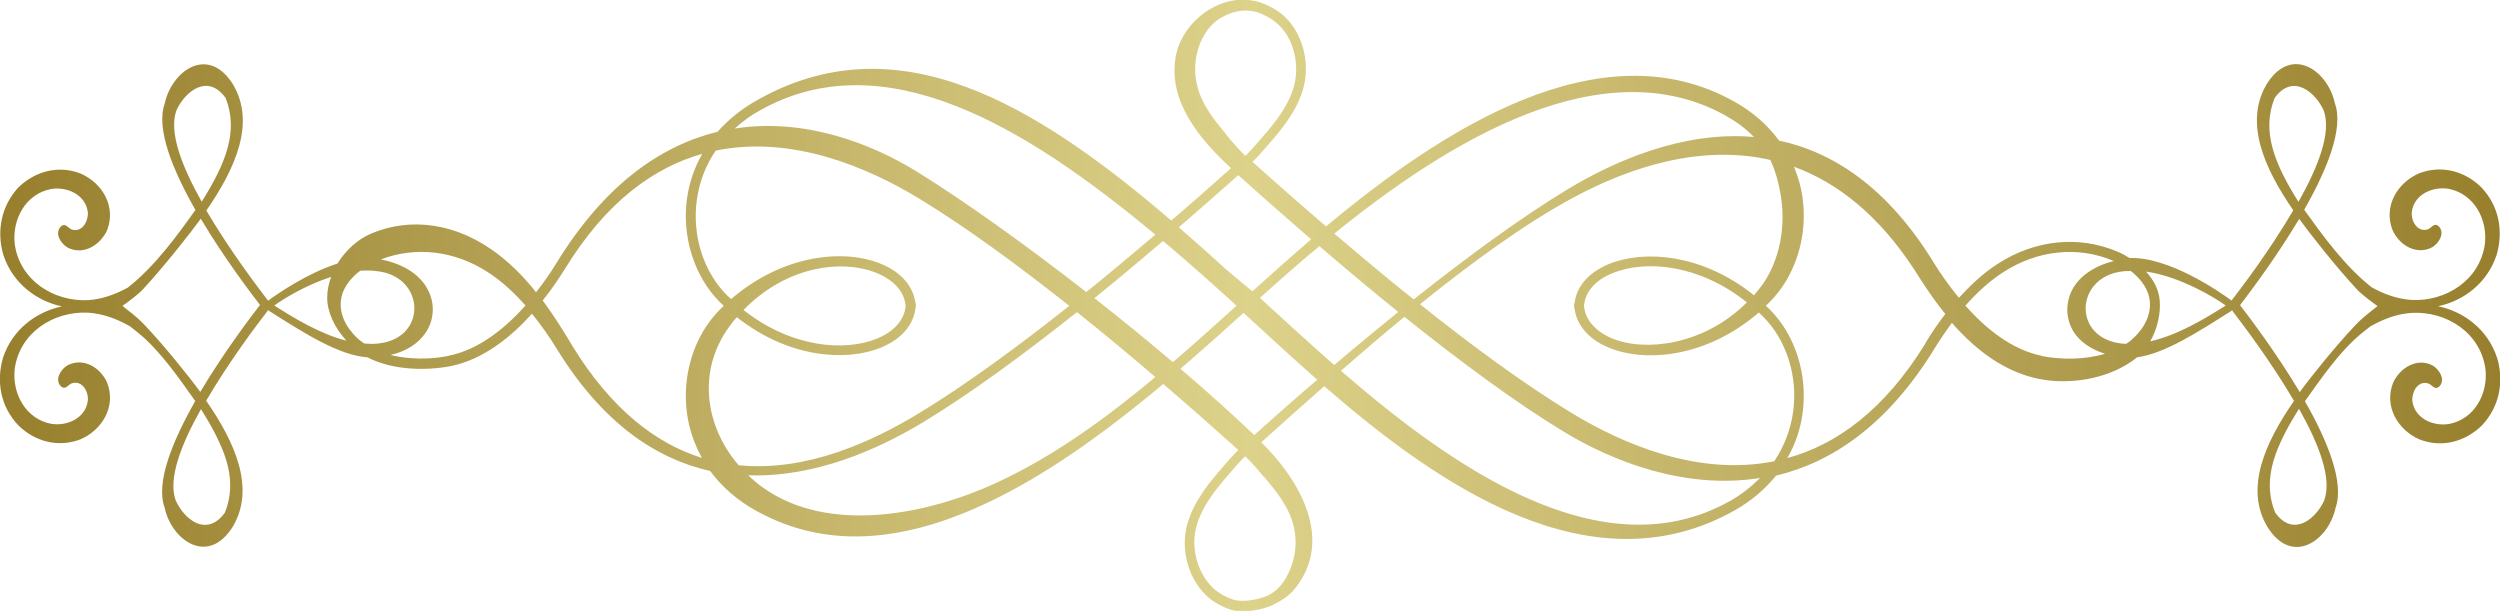 <?xml version="1.0" encoding="UTF-8"?>
<svg id="_レイヤー_2" data-name="レイヤー 2" xmlns="http://www.w3.org/2000/svg" xmlns:xlink="http://www.w3.org/1999/xlink" viewBox="0 0 139.44 34.07">
  <defs>
    <style>
      .cls-1 {
        fill: url(#_新規グラデーションスウォッチ_1);
        fill-rule: evenodd;
      }
    </style>
    <linearGradient id="_新規グラデーションスウォッチ_1" data-name="新規グラデーションスウォッチ 1" x1="0" y1="17.03" x2="139.44" y2="17.03" gradientUnits="userSpaceOnUse">
      <stop offset="0" stop-color="#977f2d"/>
      <stop offset=".5" stop-color="#ddd28a"/>
      <stop offset="1" stop-color="#977f2d"/>
    </linearGradient>
  </defs>
  <g id="Decoration">
    <path class="cls-1" d="M139.27,19.94c-.51-1.55-1.82-2.55-3.28-2.86,1.45-.31,2.75-1.31,3.26-2.86.4-1.35.12-2.76-.86-3.78-.93-.91-2.23-1.25-3.47-.77-1.23.54-1.99,1.86-1.47,3.17.37.83,1.33,1.42,2.21.95.36-.21.73-.78.37-1.16-.26-.24-.39.07-.61.16-.58.19-.94-.45-.9-.95.11-.99,1.15-1.45,2.04-1.31,1.43.27,2.19,1.69,2.04,3.06-.27,2.02-2.16,3.24-4.11,3.14-.8-.06-1.5-.32-2.2-.7-1.51-1.18-2.77-2.94-3.77-4.33,1.26-2.21,2.22-4.54,1.71-5.94-.39-1.83-2.44-3.29-3.82-1.04-1.24,2.13-.12,4.66,1.5,7.01-1.3,2.22-2.86,4.28-3.42,5,0,.01,0,.03-.01.04-.73-.53-3.51-2.45-5.7-2.38-.22-.13-.44-.26-.69-.36-2.16-.91-4.59-.66-6.67.69-.81.52-1.53,1.2-2.16,1.89-.61-.74-1.08-1.44-1.37-1.91-2.59-4.24-5.63-6.21-8.66-6.86-.64-.87-1.48-1.61-2.51-2.18-7.45-4.17-16.29,1.57-22.76,6.97-1.45-1.25-2.84-2.47-4.1-3.6.3-.29.58-.61.84-.92l.23-.26c.41-.47.72-.88.98-1.27.54-.81.84-1.59.91-2.35.12-1.34-.4-2.7-1.34-3.45-.24-.2-.53-.37-.87-.52-2.15-.97-4.64.76-5.03,2.88-.46,2.51,1.36,4.65,3.08,6.24-1.04.93-2.16,1.92-3.33,2.92-7.64-6.55-15.36-11.18-23.21-6.65-.82.47-1.52,1.05-2.1,1.7-3.11.76-6.27,2.89-9,7.35-.25.41-.63.98-1.12,1.6-.57-.72-1.24-1.43-2.02-2.04-2.37-1.87-5.01-2.15-7.16-1.24-.77.32-1.44.94-1.9,1.68-1.71.55-3.35,1.69-3.88,2.08,0-.01,0-.03-.01-.04-.55-.72-2.12-2.78-3.42-5,1.62-2.34,2.75-4.87,1.5-7.01-1.38-2.25-3.43-.79-3.82,1.04-.51,1.4.45,3.73,1.71,5.94-.99,1.39-2.26,3.15-3.77,4.33-.7.38-1.4.64-2.2.7-1.95.1-3.84-1.12-4.11-3.14-.15-1.37.61-2.79,2.04-3.06.89-.14,1.93.32,2.04,1.31.03.49-.32,1.14-.9.95-.22-.09-.36-.4-.61-.16-.36.38,0,.94.37,1.16.88.47,1.83-.13,2.21-.95.52-1.31-.24-2.63-1.47-3.17-1.23-.48-2.53-.14-3.47.77C.08,11.47-.21,12.88.19,14.23c.51,1.54,1.81,2.55,3.26,2.86-1.46.31-2.77,1.31-3.28,2.86-.4,1.35-.12,2.76.86,3.78.93.91,2.23,1.25,3.47.77,1.23-.54,1.99-1.86,1.47-3.17-.37-.83-1.33-1.42-2.21-.95-.36.21-.73.78-.37,1.16.26.24.39-.07.61-.16.58-.19.94.45.9.95-.11.99-1.15,1.45-2.04,1.31-1.43-.27-2.19-1.69-2.04-3.06.27-2.02,2.16-3.24,4.11-3.14.81.06,1.52.32,2.23.71,0,0,.04.03.09.05.15.12.29.23.44.35,1.26,1.01,2.35,2.63,3.2,3.82-1.26,2.21-2.22,4.54-1.71,5.94.39,1.83,2.44,3.29,3.82,1.04,1.24-2.13.12-4.66-1.5-7,1.3-2.22,2.86-4.28,3.42-5,.01-.02.02-.03.03-.05l.09.06c1.98,1.26,3.88,2.46,5.45,2.57,1.43.74,3.31.75,4.65.49,1.83-.37,3.38-1.64,4.53-2.92.55.67,1.01,1.35,1.37,1.93,2.57,4.2,5.58,6.17,8.57,6.84.64.87,1.49,1.62,2.53,2.2,4.01,2.24,8.66,1.89,14.21-1.07,2.96-1.58,5.84-3.73,8.53-5.98,1.49,1.27,2.9,2.52,4.19,3.68-.3.29-.59.62-.86.94l-.24.28c-.42.49-.74.9-.99,1.3-.55.84-.84,1.63-.89,2.4-.09,1.37.51,2.73,1.51,3.46.26.18.55.34.91.48.28.11.59.15.93.14.24-.01.48-.05.65-.08.36-.07.66-.16.92-.29.54-.27.96-.52,1.37-1.1,1.99-2.76-.04-6.01-2.03-7.96,1.1-.99,2.28-2.05,3.51-3.13,6.35,5.52,14.87,11.42,22.87,6.94.94-.52,1.71-1.19,2.33-1.95,3.1-.74,6.21-2.8,8.84-7.09.27-.44.6-.93.97-1.43,1.26,1.44,3,2.88,5.24,3.19,1.58.22,3.64-.1,5.09-1.27,1.52-.21,3.32-1.36,5.21-2.56l.09-.06s.02.03.03.05c.55.72,2.12,2.78,3.42,5-1.62,2.34-2.75,4.87-1.5,7,1.38,2.26,3.43.79,3.82-1.04.5-1.4-.45-3.73-1.71-5.94.85-1.19,1.94-2.81,3.2-3.82.15-.12.29-.23.44-.35.04-.02.08-.05.09-.05.71-.39,1.41-.65,2.23-.71,1.95-.1,3.84,1.12,4.11,3.14.15,1.37-.61,2.79-2.04,3.06-.9.14-1.93-.32-2.04-1.31-.03-.49.32-1.14.9-.95.22.09.36.4.61.16.36-.38-.01-.94-.37-1.16-.88-.47-1.83.13-2.21.95-.52,1.31.24,2.63,1.47,3.17,1.23.48,2.53.14,3.47-.77.98-1.03,1.26-2.44.86-3.78ZM9.84,6.16c.47-1.05,1.74-2.09,2.74-.7.74,1.84.02,3.64-1.33,5.79-1.14-2.03-1.84-3.9-1.41-5.09ZM5.34,17.09s.03,0,.05-.01c0,0-.01,0-.01.01.01,0,.02.01.04.02-.02,0-.05-.01-.07-.02ZM12.49,25.28c.42,1.15.49,2.22.05,3.32-.44.61-.93.75-1.38.64-.58-.15-1.1-.74-1.36-1.33-.43-1.19.27-3.06,1.41-5.09.55.87.99,1.69,1.28,2.47ZM11.17,21.86c-.6-.83-2.01-2.58-3.1-3.73-.53-.56-.99-.85-1.24-1.07.32-.22.89-.65,1.13-.91,1.16-1.25,2.64-3.12,3.24-3.95,1.27,2.14,2.74,4.08,3.3,4.81-.54.7-2.04,2.68-3.33,4.85ZM20.32,19.16c-.09-.07-.19-.13-.28-.2-.42-.37-1.12-1.14-1.03-2.16.05-.62.45-1.22,1.08-1.7.31-.02.61-.02.9.02,1.49.14,2.22,1.25,2.11,2.28-.1.91-.84,1.74-2.3,1.78-.16,0-.32-.01-.49-.02ZM18.47,15.44c-.14.38-.22.77-.22,1.17,0,.8.42,1.68,1.07,2.39-1.46-.37-2.89-1.24-4.02-1.96.46-.34,1.75-1.14,3.18-1.6ZM25.02,19.85c-.99.2-2.18.21-3.24-.05.92-.21,1.57-.67,1.96-1.24.48-.71.53-1.62.13-2.39-.4-.79-1.29-1.44-2.63-1.7,1.94-.74,4.1-.5,5.97.71.79.51,1.49,1.17,2.1,1.86-1.1,1.23-2.57,2.46-4.28,2.8ZM96.31,6.49c.63.35,1.12.74,1.52,1.15-3.98-.35-7.82,1.36-10.43,2.94-2.64,1.6-5.61,3.79-8.55,6.12-1.51-1.2-2.99-2.45-4.43-3.67,6.37-5.16,14.98-10.44,21.89-6.55ZM68.42,7.53l-.18-.22c-.44-.53-.75-.95-.99-1.37-.71-1.21-.78-2.6-.19-3.79.25-.5.59-.88,1.01-1.14.79-.47,1.61-.55,2.33-.22.3.14.55.28.75.45.8.64,1.24,1.8,1.13,2.97-.06.67-.33,1.36-.82,2.1-.24.37-.54.75-.94,1.21l-.23.27c-.27.31-.54.63-.83.9-.37-.35-.71-.75-1.04-1.15ZM69.07,9.77c1.24,1.12,2.62,2.33,4.06,3.58-1.19,1.02-2.29,2.01-3.28,2.9-.41-.34-1.49-1.24-1.49-1.25-.87-.79-1.74-1.57-2.61-2.32,1.16-1,2.28-1.99,3.32-2.91ZM42.4,6.15c6.88-3.85,14.73.84,22.04,6.94-1.25,1.06-2.54,2.14-3.85,3.2-3.3-2.57-6.67-4.99-9.42-6.7-2.59-1.6-6.31-3.03-10.19-2.42.42-.38.89-.73,1.42-1.02ZM31.89,19.23c-.42-.69-.95-1.57-1.62-2.47.55-.68.96-1.32,1.24-1.76,2.3-3.76,4.97-5.66,7.66-6.42-.43.75-.72,1.58-.85,2.47-.3,2.15.4,4.37,1.83,5.8.07.07.15.14.22.21-.07.07-.15.13-.22.21-1.43,1.43-2.13,3.65-1.83,5.8.12.88.41,1.71.83,2.47-2.53-.79-5.04-2.67-7.26-6.3ZM40.84,17.99c.08-.1.17-.2.26-.3,2.85,2.26,6.07,2.51,8.05,1.69,1.13-.47,1.81-1.26,1.91-2.2h.02v-.26h-.02c-.11-.94-.79-1.74-1.91-2.2-2.05-.85-5.45-.55-8.37,1.96-.08-.07-.16-.15-.24-.22-1.31-1.31-1.95-3.35-1.67-5.33.14-1,.5-1.92,1.05-2.73,4.28-.88,8.52.96,11.32,2.66,2.59,1.57,5.51,3.71,8.4,6-2.89,2.29-5.81,4.43-8.4,6-2.56,1.55-6.23,3.27-10.04,2.89-1.94-2.25-2.35-5.46-.35-7.96ZM41.47,17.29c2.46-2.52,5.59-2.83,7.46-2.05.96.4,1.52,1.06,1.58,1.82-.06.77-.62,1.42-1.58,1.82-1.82.75-4.8.51-7.46-1.59ZM55.64,26.9c-3.82,1.78-9.41,2.95-13.12.27-.28-.2-.54-.42-.78-.66,3.75.13,7.31-1.48,9.78-2.98,2.64-1.6,5.61-3.79,8.55-6.12,1.49,1.19,2.96,2.41,4.37,3.62-2.73,2.28-5.62,4.39-8.8,5.87ZM61.04,16.63c1.3-1.05,2.59-2.13,3.83-3.19,1.39,1.17,2.76,2.39,4.1,3.61-1.16,1.05-2.34,2.11-3.55,3.15-1.39-1.18-2.87-2.39-4.38-3.57ZM70.5,26.59l.2.24c.45.53.76.96,1,1.39.71,1.24.75,2.61.11,3.86-.27.52-.62.9-1.05,1.11-.22.11-.47.19-.78.25-.24.04-.41.07-.58.07-.27.01-.5-.02-.71-.1-.31-.12-.57-.25-.78-.41-.84-.61-1.36-1.81-1.29-2.97.04-.68.31-1.38.8-2.14.25-.38.54-.76.95-1.24l.24-.28c.27-.32.55-.64.84-.92.37.34.71.75,1.04,1.15ZM69.95,24.26c-1.2-1.14-2.59-2.4-4.11-3.69,1.22-1.05,2.4-2.1,3.52-3.12,1.21,1.11,2.6,2.4,4.11,3.73-1.24,1.06-2.43,2.11-3.52,3.09ZM70.28,16.61c.99-.89,2.1-1.88,3.31-2.88,1.42,1.22,2.9,2.46,4.4,3.67-1.21.98-2.41,1.97-3.57,2.96-1.52-1.33-2.92-2.63-4.14-3.74ZM96.46,27.96c-7.09,3.96-15.41-1.85-21.67-7.28,1.15-1,2.34-2.02,3.54-3.01,3.06,2.45,6.17,4.76,8.91,6.42,2.7,1.64,6.76,3.24,10.93,2.57-.49.49-1.05.93-1.7,1.3ZM98.94,25.73c-4.25.85-8.46-.99-11.24-2.67-2.62-1.59-5.58-3.76-8.5-6.09,2.89-2.33,5.82-4.47,8.5-5.92,3.28-1.78,7.23-3,11.04-2.13.3.63.49,1.34.61,2.16.28,1.98-.28,3.76-1.1,4.87-.14.18-.28.35-.42.52-2.86-2.3-6.12-2.56-8.1-1.74-1.13.47-1.81,1.26-1.91,2.2h-.02v.26h.02c.11.94.79,1.74,1.91,2.2,2.05.85,5.46.55,8.37-1.96.08.08.16.15.24.23,1.31,1.31,1.95,3.35,1.67,5.33-.14,1-.51,1.93-1.06,2.75ZM97.44,16.86c-2.41,2.41-5.69,2.77-7.51,2.02-.96-.4-1.52-1.06-1.58-1.82.06-.77.62-1.43,1.58-1.82,1.83-.76,4.84-.51,7.51,1.63ZM107.42,19.11c-2.32,3.79-5.02,5.7-7.73,6.44.44-.76.73-1.6.85-2.49.3-2.15-.4-4.37-1.83-5.8-.07-.07-.15-.14-.22-.21.08-.07.15-.13.22-.21,1.43-1.43,2.13-3.65,1.83-5.8-.08-.61-.25-1.19-.48-1.74,2.4.88,4.72,2.67,6.74,5.78.34.53.91,1.46,1.7,2.43-.42.55-.79,1.1-1.08,1.58ZM118.89,18.96c-.09.08-.2.15-.31.22-1.41-.06-2.14-.88-2.24-1.77-.11-1.03.62-2.14,2.11-2.28.13-.02.26,0,.39-.02.62.48,1.01,1.07,1.07,1.69.09,1.03-.61,1.8-1.03,2.16ZM113.9,19.85c-1.72-.34-3.18-1.57-4.28-2.8.61-.69,1.31-1.35,2.1-1.86,1.93-1.25,4.18-1.48,6.16-.64,0,0,.01,0,.02.01-1.17.29-1.96.9-2.33,1.62-.39.77-.35,1.67.13,2.39.35.51.93.92,1.71,1.16-1.12.34-2.44.34-3.52.13ZM119.93,19.04c.42-.72.59-1.61.53-2.29-.05-.57-.32-1.12-.76-1.6,1.87.26,3.84,1.45,4.44,1.89-1.18.75-2.69,1.66-4.22,2ZM126.87,5.47c1-1.4,2.27-.35,2.74.7.43,1.19-.27,3.06-1.41,5.09-1.35-2.15-2.07-3.95-1.33-5.79ZM129.64,27.9c-.26.59-.78,1.18-1.36,1.33-.45.12-.94-.02-1.38-.64-.44-1.09-.37-2.17.05-3.32.29-.78.73-1.6,1.28-2.47,1.14,2.03,1.84,3.9,1.41,5.09ZM131.37,18.14c-1.09,1.15-2.5,2.9-3.1,3.73-1.29-2.17-2.79-4.15-3.33-4.85.56-.73,2.03-2.68,3.3-4.81.6.83,2.08,2.71,3.24,3.95.24.26.82.69,1.13.91-.25.22-.71.51-1.24,1.07ZM134.08,17.08s-.01,0-.01-.01c.02,0,.03,0,.05.01-.02,0-.05.01-.07.02.01,0,.02-.01.04-.02Z"/>
  </g>
</svg>